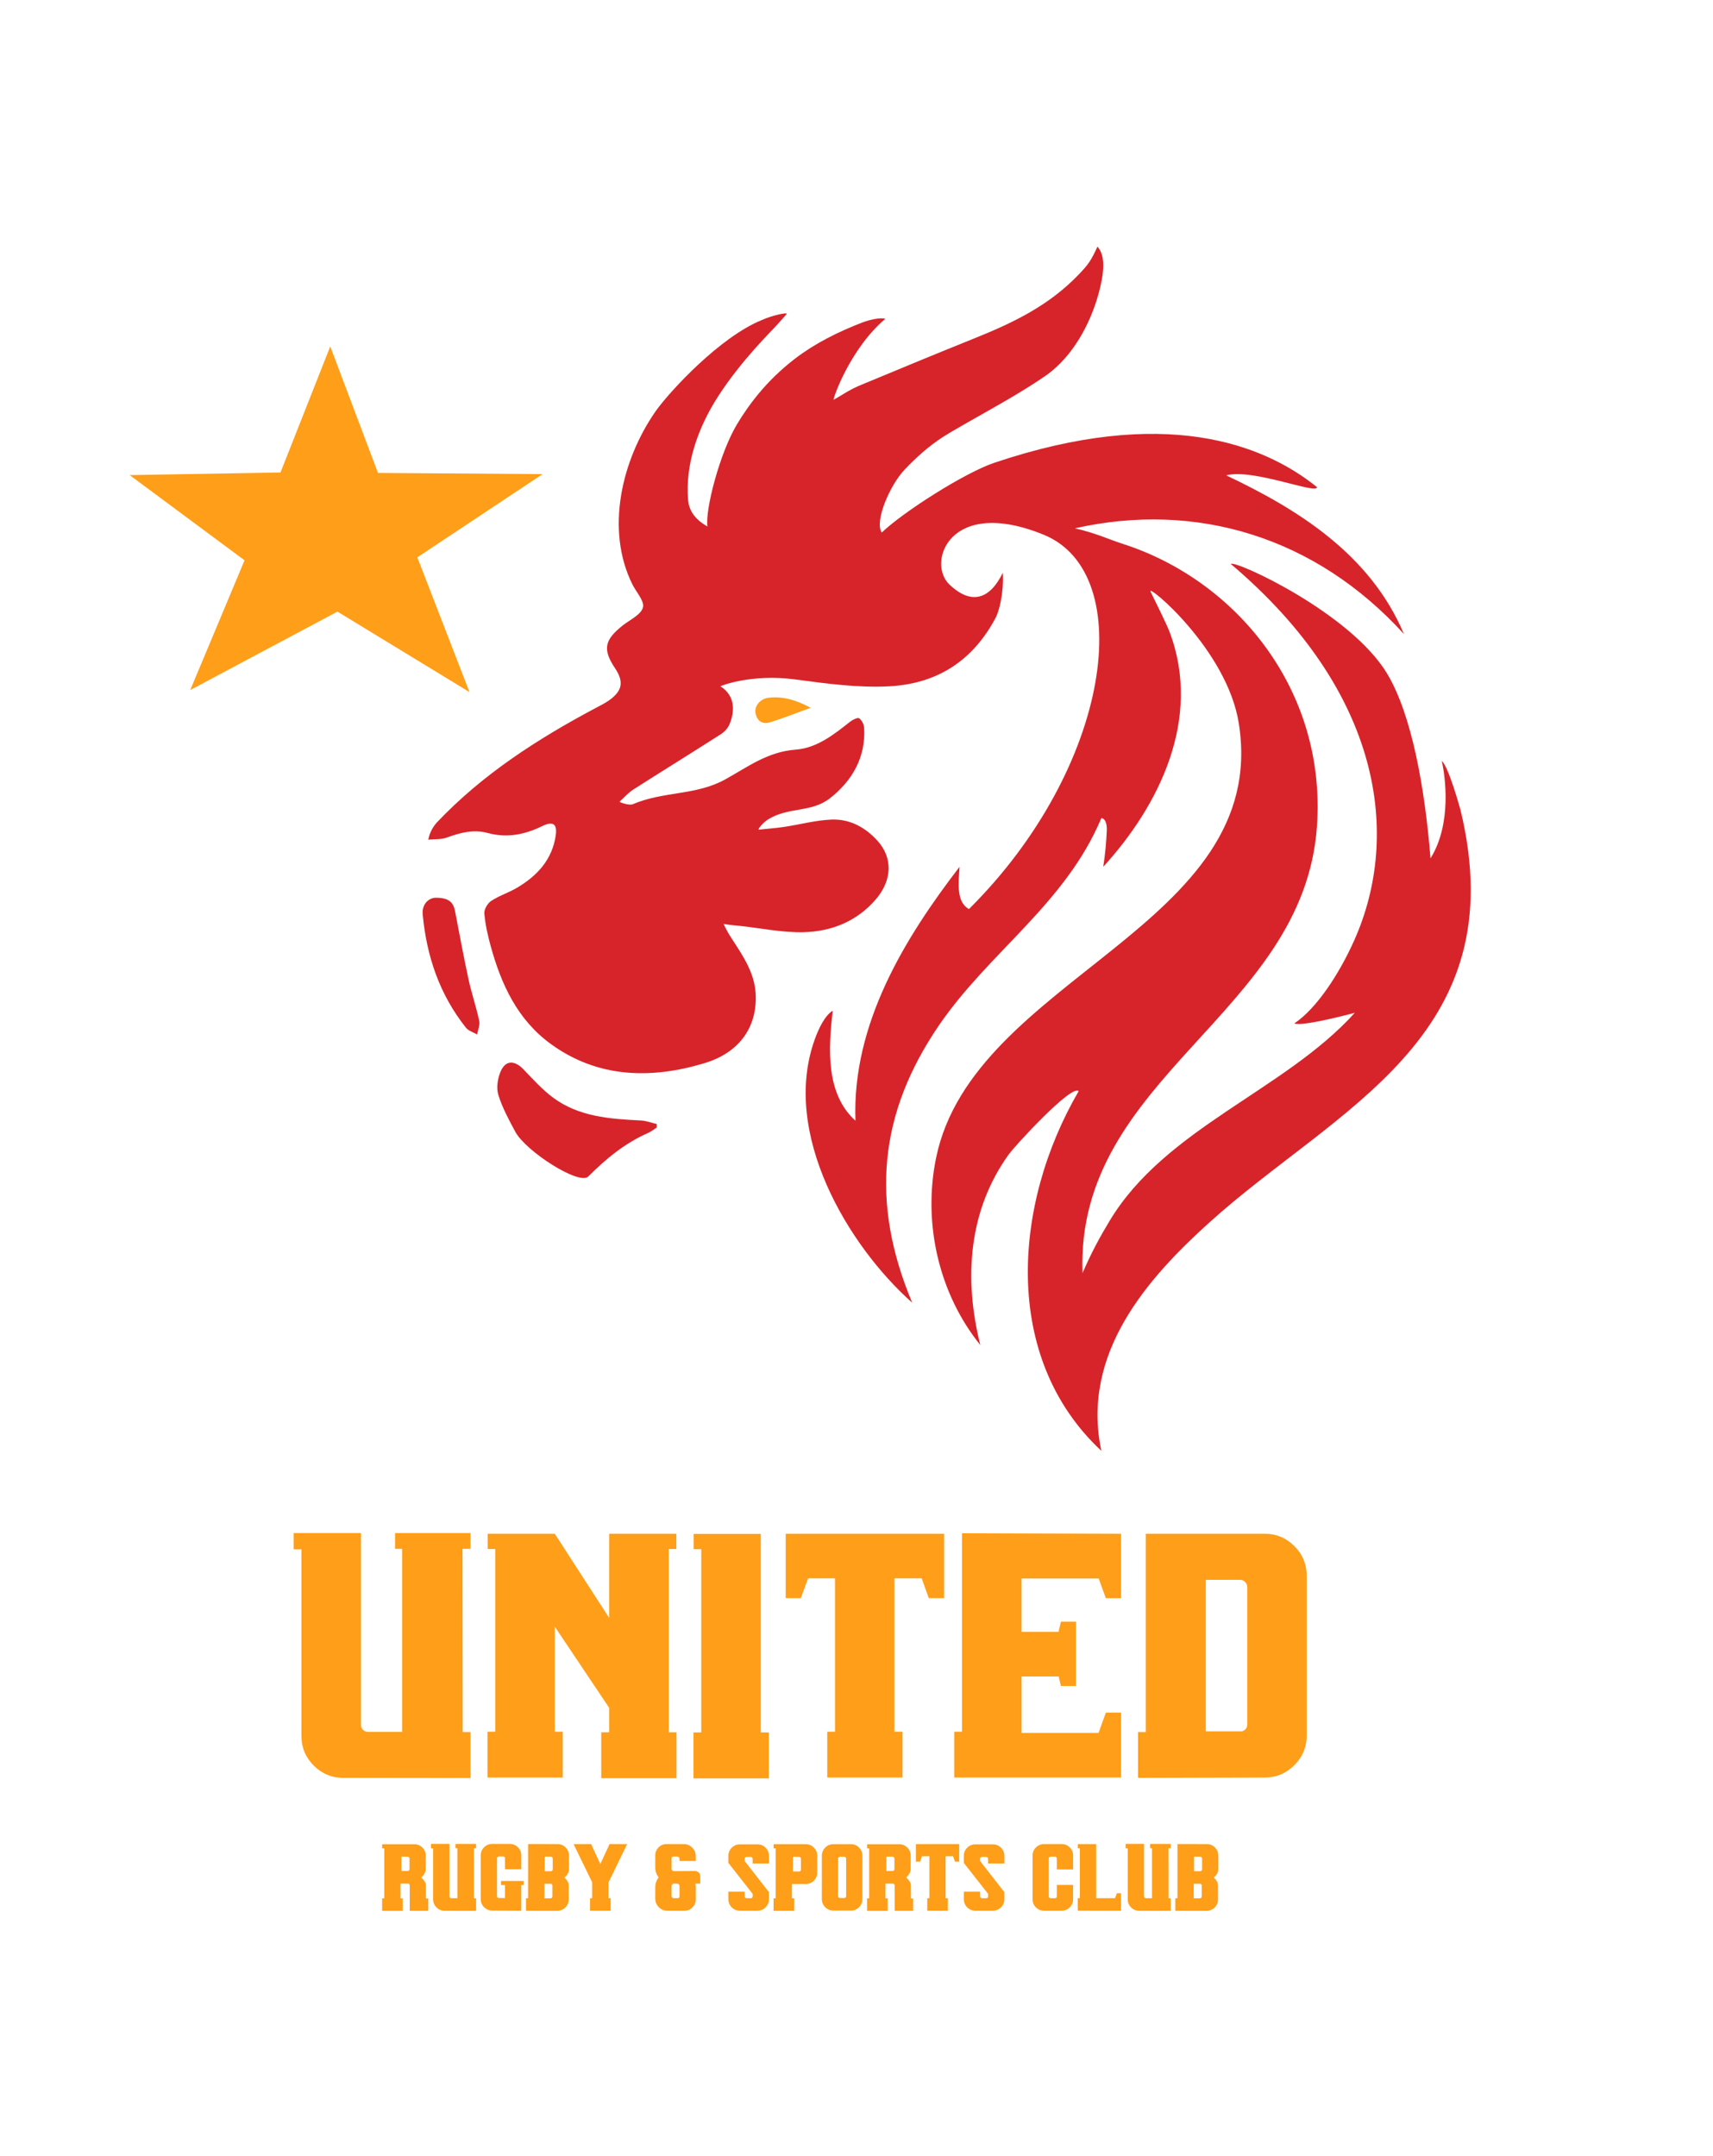 <?xml version="1.0" encoding="UTF-8"?><svg id="ARTWORK" xmlns="http://www.w3.org/2000/svg" viewBox="0 0 943 1187"><defs><style>.cls-1,.cls-2{fill:#ff9e18;}.cls-2{fill-rule:evenodd;}.cls-3{fill:#d7242a;}</style></defs><path class="cls-3" d="M361.54,620.78c-1.56,1-3.02,2.23-4.7,2.97-12.87,5.65-23.29,14.26-33,24.02-4.95,4.97-34.35-13.82-40.18-24.67-3.52-6.55-7.14-13.21-9.31-20.22-1.19-3.85-.44-8.9,1.16-12.75,2.71-6.5,7.69-6.55,12.69-1.33,5.18,5.41,10.27,11.08,16.28,15.54,14.16,10.52,31.22,11.73,48.3,12.57,2.93.14,5.81,1.26,8.72,1.93.02.65.03,1.29.05,1.94Z"/><path class="cls-3" d="M239.98,494.29c7.85-.03,9.72,3.2,10.57,7.61,2.39,12.48,4.7,24.97,7.39,37.39,1.66,7.65,4.23,15.12,5.87,22.77.5,2.33-.73,5-1.16,7.51-2.09-1.23-4.79-2.01-6.17-3.75-14.59-18.37-21.65-39.51-23.78-62.29-.55-5.88,3.45-9.26,7.28-9.25Z"/><path class="cls-1" d="M446.27,389.68c-8.57,3.11-15.32,5.81-22.29,7.98-4.49,1.4-7.1-.88-8.01-4.66-.97-4.03,2.41-8.34,7.2-8.85,7.72-.82,14.72,1.09,23.09,5.53Z"/><path class="cls-3" d="M665.74,673.07c-33.97,30.74-70.8,71.95-59.46,125.72-55-51.2-48.65-135.94-12.47-198.03-3.79-3.99-35.02,29.99-38.55,34.9-22.01,30.61-24.86,67.96-15.61,104.88-22.37-27.66-31.86-66.3-24.35-102.99,20.47-99.94,184.21-127.08,166.68-239.16-6.39-40.86-51.15-77.73-48.59-72.59,2.56,5.14,8.98,18.17,10.45,22.08,18.15,48.12-6.13,96.14-36.51,129.36,1.07-6.75,1.67-13.43,1.96-20.16.07-1.65-.11-6.31-3-6.65-19.82,47.23-61.86,73.72-89.49,114.24-32.86,48.2-37.88,97.19-14.63,152.57-35.22-31.22-72.36-93.18-53.62-145.06,2.1-5.81,5.49-13.05,9.88-15.71-2.5,21.2-3.85,45.84,12.5,60.58-1.99-53.49,27.49-100.99,57.29-139.79-.59,9.67-1.75,19.32,5.17,23.27,78.52-77.99,93.14-184.89,41.18-206.11-51.96-21.22-64.49,15.4-51.96,27.36,12.53,11.96,22.6,7.62,29.41-6.4.73,10.45-2.01,21.1-3.77,24.47-12.07,22.95-31.23,36.48-58.37,37.99-17.19.95-34.74-1.42-51.93-3.74-24.44-3.3-41.49,3.66-41.35,3.75,8.61,5.5,7.76,14.48,4.89,21.13-.94,2.17-2.79,4.07-4.84,5.37-15.98,10.23-32.13,20.2-48.1,30.41-2.78,1.78-4.99,4.39-7.47,6.62.22.51,5.4,2.2,7.25,1.41,17.09-7.27,34.7-4.73,50.84-13.63,12.49-6.9,23.44-15.3,38.87-16.43,11.61-.85,21-8.3,29.95-15.37,1.38-1.09,4.18-2.45,4.95-1.9,1.48,1.05,2.65,3.34,2.76,5.19.99,16.15-6.48,29.21-18.82,38.86-10.32,8.05-22.7,4.62-33.97,11.6-2.7,1.67-5.45,4.83-5.26,5.68,4.71-.5,9.45-.83,14.12-1.53,8.68-1.3,17.28-3.68,25.98-4.02,10.19-.41,18.77,4.39,25.4,11.77,8.36,9.31,7.99,21.59-.88,32-10.31,12.11-24.33,17.9-40.04,18.24-11.54.25-23.14-2.17-34.7-3.46-2.12-.24-4.88-.35-9.18-1.08,1.79,3.95,3.28,6.21,4.74,8.46,5.97,9.21,12.17,18.33,12.88,29.61,1.12,17.82-8.19,32.53-28.09,38.55-29.38,8.89-58.67,8.29-84.55-10.46-18.48-13.39-27.38-32.88-33.15-53.78-1.64-5.93-3.01-12.01-3.55-18.09-.2-2.26,1.7-5.59,3.72-6.94,4.31-2.88,9.49-4.5,14-7.13,11.43-6.65,19.66-15.74,21.57-28.92.93-6.41-1.48-8.08-7.39-5.19-9.61,4.7-19.42,6.69-30.03,3.81-7.85-2.12-15.18-.18-22.56,2.52-3.09,1.12-6.76.81-10.16,1.16.63-3.6,2.47-7.1,4.86-9.63,24.86-26.22,55.02-45.7,87.05-62.75,2.5-1.33,5.08-2.59,7.38-4.18,7.59-5.29,8.51-10.35,3.47-17.9-6.82-10.25-5.87-15.43,4.16-23.41,4.02-3.19,10.12-5.95,11.23-9.95.98-3.52-3.7-8.48-5.84-12.82-15.02-30.42-5.63-68.52,12.6-94.92.14-.21.29-.42.45-.64,7.84-10.94,35.22-40.55,58.18-49.88,5.95-2.7,14.6-4.47,13.69-3.32-1.13,1.44-2.33,2.64-5.08,5.75-3.62,4.09-19.69,19.55-32.61,39.57-11.08,17.18-18.25,37.5-16.49,57.32.8,8.94,8.55,13.04,10.61,14.33-1.3-9.37,6.81-40.39,16.18-56.13,1.76-2.95,3.59-5.79,5.53-8.54.09-.13.18-.25.27-.38,5.23-7.42,11.11-14.13,17.61-20.11,2.79-2.57,5.7-5.01,8.73-7.33,10.89-8.32,23.41-14.61,37.12-19.9,3.51-1.35,9.91-2.86,12.47-1.95-19.34,16.4-28.91,44.01-28.44,44.57,2.23-1.2,6.39-3.86,8.61-5.07,1.72-.95,3.47-1.85,5.28-2.61,1.35-.57,2.71-1.13,4.06-1.69,19.85-8.28,39.74-16.48,59.69-24.51,21.25-8.55,40.62-17.88,56.92-34.72,5.83-6.02,7.13-8.04,10.67-15.72,2.44,2.64,4.53,7.83,2.15,19.52-3.47,17.04-12.01,35.14-24.91,46.93h-.01c-1.92,1.77-3.93,3.37-6.04,4.82-4.81,3.3-9.76,6.44-14.78,9.47-12.12,7.33-24.67,14.06-36.89,21.25-1.2.71-2.39,1.43-3.55,2.17-.3.18-.59.37-.89.56-8.04,5.17-14.87,11.39-21.17,17.99-8.15,8.54-16.77,28.54-12.65,34.7,12.3-11.7,45.92-32.99,61.8-38.35,93.64-31.6,148.24-10.48,177.77,13.33.46,4.36-35.25-10.41-49.94-6.46,38.6,18.29,79.17,43.06,97.84,87.38-48.59-53.46-114.29-73.27-181.14-58.22,11.89,2.74,18.09,5.88,26.61,8.64,61.84,19.97,111.97,80.01,106.63,155.56-7.32,103.59-133,137.56-129.06,245.85,5.03-11.48,9.15-19.12,14.91-28.72,30.77-51.23,96.36-71.78,134.99-114.58,0,0-28.79,7.8-33.29,5.84,12.2-8.12,24.68-27.12,33-45.77,25.73-57.66,15.42-136.57-67.95-207.19,2.14-2.39,66.39,27.03,86.31,60.81,13.28,22.52,20.49,62.25,23.61,101.27,11.94-19.18,8.04-45.42,6.23-53.58,3.68,2.85,10.28,26.94,10.28,26.94,30.42,125.59-68.86,164.34-138.26,227.14Z"/><polygon class="cls-2" points="181.8 190.74 154.4 260.15 71.38 261.58 134.62 308.5 104.72 379.93 185.75 336.73 258.45 381.05 229.73 306.85 298.69 261.04 208.08 260.39 181.8 190.74"/><path class="cls-1" d="M235.74,1052.07h-10.18v-14c0-.27-.1-.51-.29-.7-.2-.2-.43-.29-.7-.29h-4.08v8.11h1.2v6.89h-11.33v-6.89h1.17v-27.53h-1.15v-2.27h17.68c1.73,0,3.22.61,4.46,1.84,1.24,1.22,1.86,2.7,1.86,4.41v3.93c-.02,2.53-.03,3.86-.03,3.98-.17,1.43-.98,2.81-2.42,4.16,1.72,1.67,2.58,3.09,2.58,4.26v7.3h1.22v6.81ZM224.44,1030.14c.25,0,.48-.09.66-.27.19-.18.3-.4.33-.68v-5.89c0-.29-.11-.54-.32-.75s-.47-.32-.78-.32h-3.34v7.91h3.44Z"/><path class="cls-1" d="M262.09,1052.07l-17.32-.03c-1.75,0-3.24-.62-4.48-1.85s-1.85-2.72-1.85-4.45v-28.09h-1.17v-2.45h10.13v28.85c0,.31.11.56.32.77.21.2.46.31.75.31h3.34v-27.55h-1.07v-2.37h11.35v2.37h-1.2l.03,27.58h1.17v6.91Z"/><path class="cls-1" d="M286.96,1052.02l-15.99-.1c-1.75,0-3.24-.62-4.48-1.85-1.23-1.23-1.85-2.72-1.85-4.45v-24.11c0-1.73.62-3.21,1.85-4.44,1.23-1.22,2.72-1.84,4.48-1.84h9.69c1.73,0,3.22.61,4.45,1.84s1.85,2.7,1.85,4.44v7.68h-8.95v-5.99c0-.31-.1-.57-.31-.78-.2-.21-.46-.32-.77-.32h-2.35c-.27,0-.51.1-.7.31s-.29.44-.29.71v20.89c0,.29.1.53.29.73.2.2.44.29.73.29h3.39v-7.14h-2.19v-2.27h12.47v2.27h-1.33v14.13Z"/><path class="cls-1" d="M306.73,1052.05h-17.17v-6.91h1.17v-29.85l16.17.03c1.74,0,3.22.62,4.45,1.85,1.23,1.23,1.85,2.72,1.85,4.45v7.73c0,1.45-.82,2.92-2.47,4.41,1.55,1.45,2.32,2.87,2.32,4.29v7.73c0,1.74-.62,3.21-1.85,4.44-1.23,1.22-2.73,1.84-4.48,1.84ZM303.03,1045.19c.29,0,.54-.11.75-.32.21-.21.32-.46.32-.75v-5.97c0-.27-.1-.51-.29-.7-.2-.2-.43-.29-.7-.29h-3.42v8.04h3.34ZM303.26,1030.24c.29,0,.53-.1.73-.29.2-.2.29-.43.29-.7v-5.97c0-.31-.11-.56-.32-.76s-.47-.31-.78-.31h-3.34v8.04h3.42Z"/><path class="cls-1" d="M336.17,1052.02h-11.35v-6.89h1.17v-8.75l-10.23-21.05,9.64-.03,5.08,11.02,5.08-11.02,9.67.03-10.28,21.15v8.65h1.22v6.89Z"/><path class="cls-1" d="M376.75,1052h-9.39c-1.84,0-3.39-.64-4.66-1.91s-1.93-2.86-1.98-4.75v-6.17c0-2.09.62-3.93,1.86-5.51-1.24-1.6-1.86-3.44-1.86-5.54v-6.56c0-1.73.61-3.21,1.82-4.43,1.22-1.22,2.69-1.82,4.43-1.82h9.34c1.84,0,3.41.65,4.73,1.94,1.32,1.29,1.98,2.86,1.98,4.69v2.68h-8.95v-1.2c0-.34-.12-.64-.37-.89-.25-.26-.55-.38-.91-.38h-2.07c-.31,0-.56.1-.75.31s-.29.45-.29.74v5.66c0,.36.12.67.37.94.25.27.57.41.96.41l11.79-.08c.75.1,1.38.41,1.9.93.52.52.78,1.15.78,1.9v4.11h-2.68c.15.65.23,1.34.23,2.09v6.56c0,1.73-.61,3.21-1.82,4.44s-2.7,1.84-4.45,1.84ZM373.03,1045.14c.31,0,.56-.1.75-.31s.29-.45.29-.74v-5.66c0-.36-.12-.66-.37-.91-.25-.25-.55-.4-.91-.45h-1.79c-.34,0-.65.14-.92.41-.27.27-.41.59-.41.94v5.43c0,.34.12.64.37.89.25.26.54.38.88.38h2.09Z"/><path class="cls-1" d="M417,1052h-9.69c-1.75,0-3.24-.62-4.48-1.85-1.23-1.23-1.85-2.72-1.85-4.45v-4.18h8.95v2.58c0,.27.1.51.29.71s.44.31.73.31h2.4c.27,0,.51-.1.7-.29s.29-.44.29-.73v-1.38l-13.37-17.04v-3.88c0-1.75.62-3.24,1.85-4.48,1.23-1.23,2.72-1.85,4.48-1.85h9.69c1.73,0,3.22.62,4.45,1.85s1.85,2.73,1.85,4.48v4.18h-8.95v-2.53c0-.29-.1-.54-.31-.75-.2-.21-.46-.32-.77-.32h-2.32c-.29,0-.53.1-.73.29-.2.2-.29.44-.29.73v1.22l13.37,17.17v3.9c0,1.73-.62,3.22-1.85,4.45-1.23,1.23-2.72,1.85-4.45,1.85Z"/><path class="cls-1" d="M437.18,1052.07h-11.33v-6.89h1.17v-27.53h-1.15v-2.27h17.68c1.73,0,3.22.62,4.46,1.85,1.24,1.23,1.86,2.73,1.86,4.48v9.26c0,1.75-.62,3.24-1.86,4.48-1.24,1.23-2.73,1.85-4.46,1.85h-7.58v7.88h1.2v6.89ZM439.91,1030.39c.29,0,.53-.1.73-.29s.29-.44.29-.73v-5.99c0-.29-.11-.54-.32-.75-.21-.21-.47-.32-.78-.32h-3.34v8.09h3.42Z"/><path class="cls-1" d="M468.45,1051.92h-9.69c-1.75,0-3.24-.62-4.48-1.85-1.23-1.23-1.85-2.73-1.85-4.48v-23.9c0-1.74.62-3.22,1.85-4.46,1.23-1.24,2.72-1.86,4.48-1.86h9.69c1.73,0,3.22.62,4.45,1.86,1.23,1.24,1.85,2.73,1.85,4.46v23.9c0,1.75-.62,3.24-1.85,4.48s-2.72,1.85-4.45,1.85ZM464.81,1045.01c.27,0,.51-.1.7-.29.2-.2.29-.44.29-.73v-20.61c0-.31-.1-.57-.31-.78s-.46-.32-.77-.32h-2.32c-.29,0-.53.1-.73.31s-.29.44-.29.71v20.69c0,.29.1.53.29.73.2.2.44.29.73.29h2.4Z"/><path class="cls-1" d="M502.69,1052.07h-10.18v-14c0-.27-.1-.51-.29-.7-.2-.2-.43-.29-.7-.29h-4.08v8.11h1.2v6.89h-11.33v-6.89h1.17v-27.53h-1.15v-2.27h17.68c1.73,0,3.22.61,4.46,1.84,1.24,1.22,1.86,2.7,1.86,4.41v3.93c-.02,2.53-.03,3.86-.03,3.98-.17,1.43-.98,2.81-2.42,4.16,1.72,1.67,2.58,3.09,2.58,4.26v7.3h1.22v6.81ZM491.39,1030.14c.25,0,.48-.09.66-.27.19-.18.3-.4.33-.68v-5.89c0-.29-.11-.54-.32-.75s-.47-.32-.78-.32h-3.34v7.91h3.44Z"/><path class="cls-1" d="M521.79,1052h-11.33v-6.89h1.17v-23.09h-4.06l-1.1,2.98h-2.27v-9.69h23.83v9.69h-2.3l-1.07-2.98h-4.11v23.09h1.22v6.89Z"/><path class="cls-1" d="M546.61,1052h-9.69c-1.75,0-3.24-.62-4.48-1.85-1.23-1.23-1.85-2.72-1.85-4.45v-4.18h8.95v2.58c0,.27.1.51.29.71s.44.31.73.31h2.4c.27,0,.51-.1.7-.29s.29-.44.29-.73v-1.38l-13.37-17.04v-3.88c0-1.75.62-3.24,1.85-4.48,1.23-1.23,2.72-1.85,4.48-1.85h9.69c1.73,0,3.22.62,4.45,1.85s1.85,2.73,1.85,4.48v4.18h-8.95v-2.53c0-.29-.1-.54-.31-.75-.2-.21-.46-.32-.77-.32h-2.32c-.29,0-.53.1-.73.29-.2.2-.29.44-.29.73v1.22l13.37,17.17v3.9c0,1.73-.62,3.22-1.85,4.45-1.23,1.23-2.72,1.85-4.45,1.85Z"/><path class="cls-1" d="M584.44,1052h-9.69c-1.75,0-3.24-.61-4.48-1.84-1.23-1.22-1.85-2.7-1.85-4.44v-24.11c0-1.73.62-3.22,1.85-4.45s2.72-1.85,4.48-1.85h9.69c1.73,0,3.22.62,4.45,1.85,1.23,1.23,1.85,2.72,1.85,4.45v7.68h-8.95v-6.02c0-.29-.1-.54-.31-.75s-.46-.32-.77-.32h-2.32c-.29,0-.53.1-.73.29-.2.2-.29.44-.29.73v20.89c0,.29.1.53.29.73s.44.29.73.29h2.4c.27,0,.51-.1.7-.29s.29-.43.29-.7v-6.33h8.95v7.91c0,1.73-.62,3.21-1.85,4.44s-2.72,1.84-4.45,1.84Z"/><path class="cls-1" d="M617.1,1052.02l-23.8-.03v-6.89h1.17v-27.5h-1.15v-2.27h10.1v29.77h10.41l.99-2.75h2.27v9.67Z"/><path class="cls-1" d="M644.47,1052.07l-17.32-.03c-1.75,0-3.24-.62-4.48-1.85s-1.85-2.72-1.85-4.45v-28.09h-1.17v-2.45h10.13v28.85c0,.31.11.56.32.77.21.2.46.31.75.31h3.34v-27.55h-1.07v-2.37h11.35v2.37h-1.2l.03,27.58h1.17v6.91Z"/><path class="cls-1" d="M664.19,1052.05h-17.17v-6.91h1.17v-29.85l16.17.03c1.74,0,3.22.62,4.45,1.85,1.23,1.23,1.85,2.72,1.85,4.45v7.73c0,1.45-.82,2.92-2.47,4.41,1.55,1.45,2.32,2.87,2.32,4.29v7.73c0,1.74-.62,3.21-1.85,4.44-1.23,1.22-2.73,1.84-4.48,1.84ZM660.49,1045.19c.29,0,.54-.11.75-.32.21-.21.32-.46.32-.75v-5.97c0-.27-.1-.51-.29-.7-.2-.2-.43-.29-.7-.29h-3.42v8.04h3.34ZM660.72,1030.24c.29,0,.53-.1.73-.29.2-.2.29-.43.29-.7v-5.97c0-.31-.11-.56-.32-.76s-.47-.31-.78-.31h-3.34v8.04h3.42Z"/><path class="cls-1" d="M259.02,978.95l-69.93-.09c-6.41,0-11.87-2.26-16.38-6.77-4.51-4.51-6.77-9.94-6.77-16.29v-102.77h-4.29v-8.96h37.05v105.57c0,1.12.39,2.05,1.17,2.8.78.75,1.69,1.12,2.75,1.12h18.78v-100.81h-3.92v-8.68h41.53v8.68h-4.39l.09,100.9h4.29v25.29Z"/><path class="cls-1" d="M372.42,979.05h-41.44v-25.3h4.39v-13.44l-29.96-44.71v57.87h4.39v25.2h-41.44v-25.2h4.29v-100.62h-4.2v-8.4h36.96l29.96,46.39v-46.39h36.96v8.4h-4.2v100.9h4.29v25.3Z"/><path class="cls-1" d="M423.2,979.14h-41.44v-25.3h4.29v-100.9h-4.2v-8.4h36.96v109.3h4.39v25.3Z"/><path class="cls-1" d="M496.84,978.67h-41.44v-25.2h4.29v-84.47h-14.84l-4.01,10.92h-8.31v-35.47h87.18v35.47h-8.4l-3.92-10.92h-15.03v84.47h4.48v25.2Z"/><path class="cls-1" d="M617.15,978.67h-91.84v-25.2h4.29v-109.3l87.55.28v35.47h-8.4l-3.92-10.83h-42.47v29.4h20.35l1.31-5.6h8.31v35.38h-8.31l-1.21-5.23h-20.44v31.08h42.38l4.01-11.2h8.4v35.75Z"/><path class="cls-1" d="M626.48,978.86v-25.2h4.29v-109.21h65.44c6.35,0,11.79,2.27,16.33,6.81,4.54,4.54,6.81,10.02,6.81,16.43v87.74c0,6.41-2.27,11.89-6.81,16.43-4.54,4.54-9.99,6.81-16.33,6.81l-69.74.19ZM682.87,953.28c1.06,0,1.94-.36,2.66-1.07s1.07-1.6,1.07-2.66v-75.7c0-1.12-.39-2.07-1.17-2.85-.78-.78-1.73-1.17-2.85-1.17h-18.78v83.44h19.06Z"/></svg>
